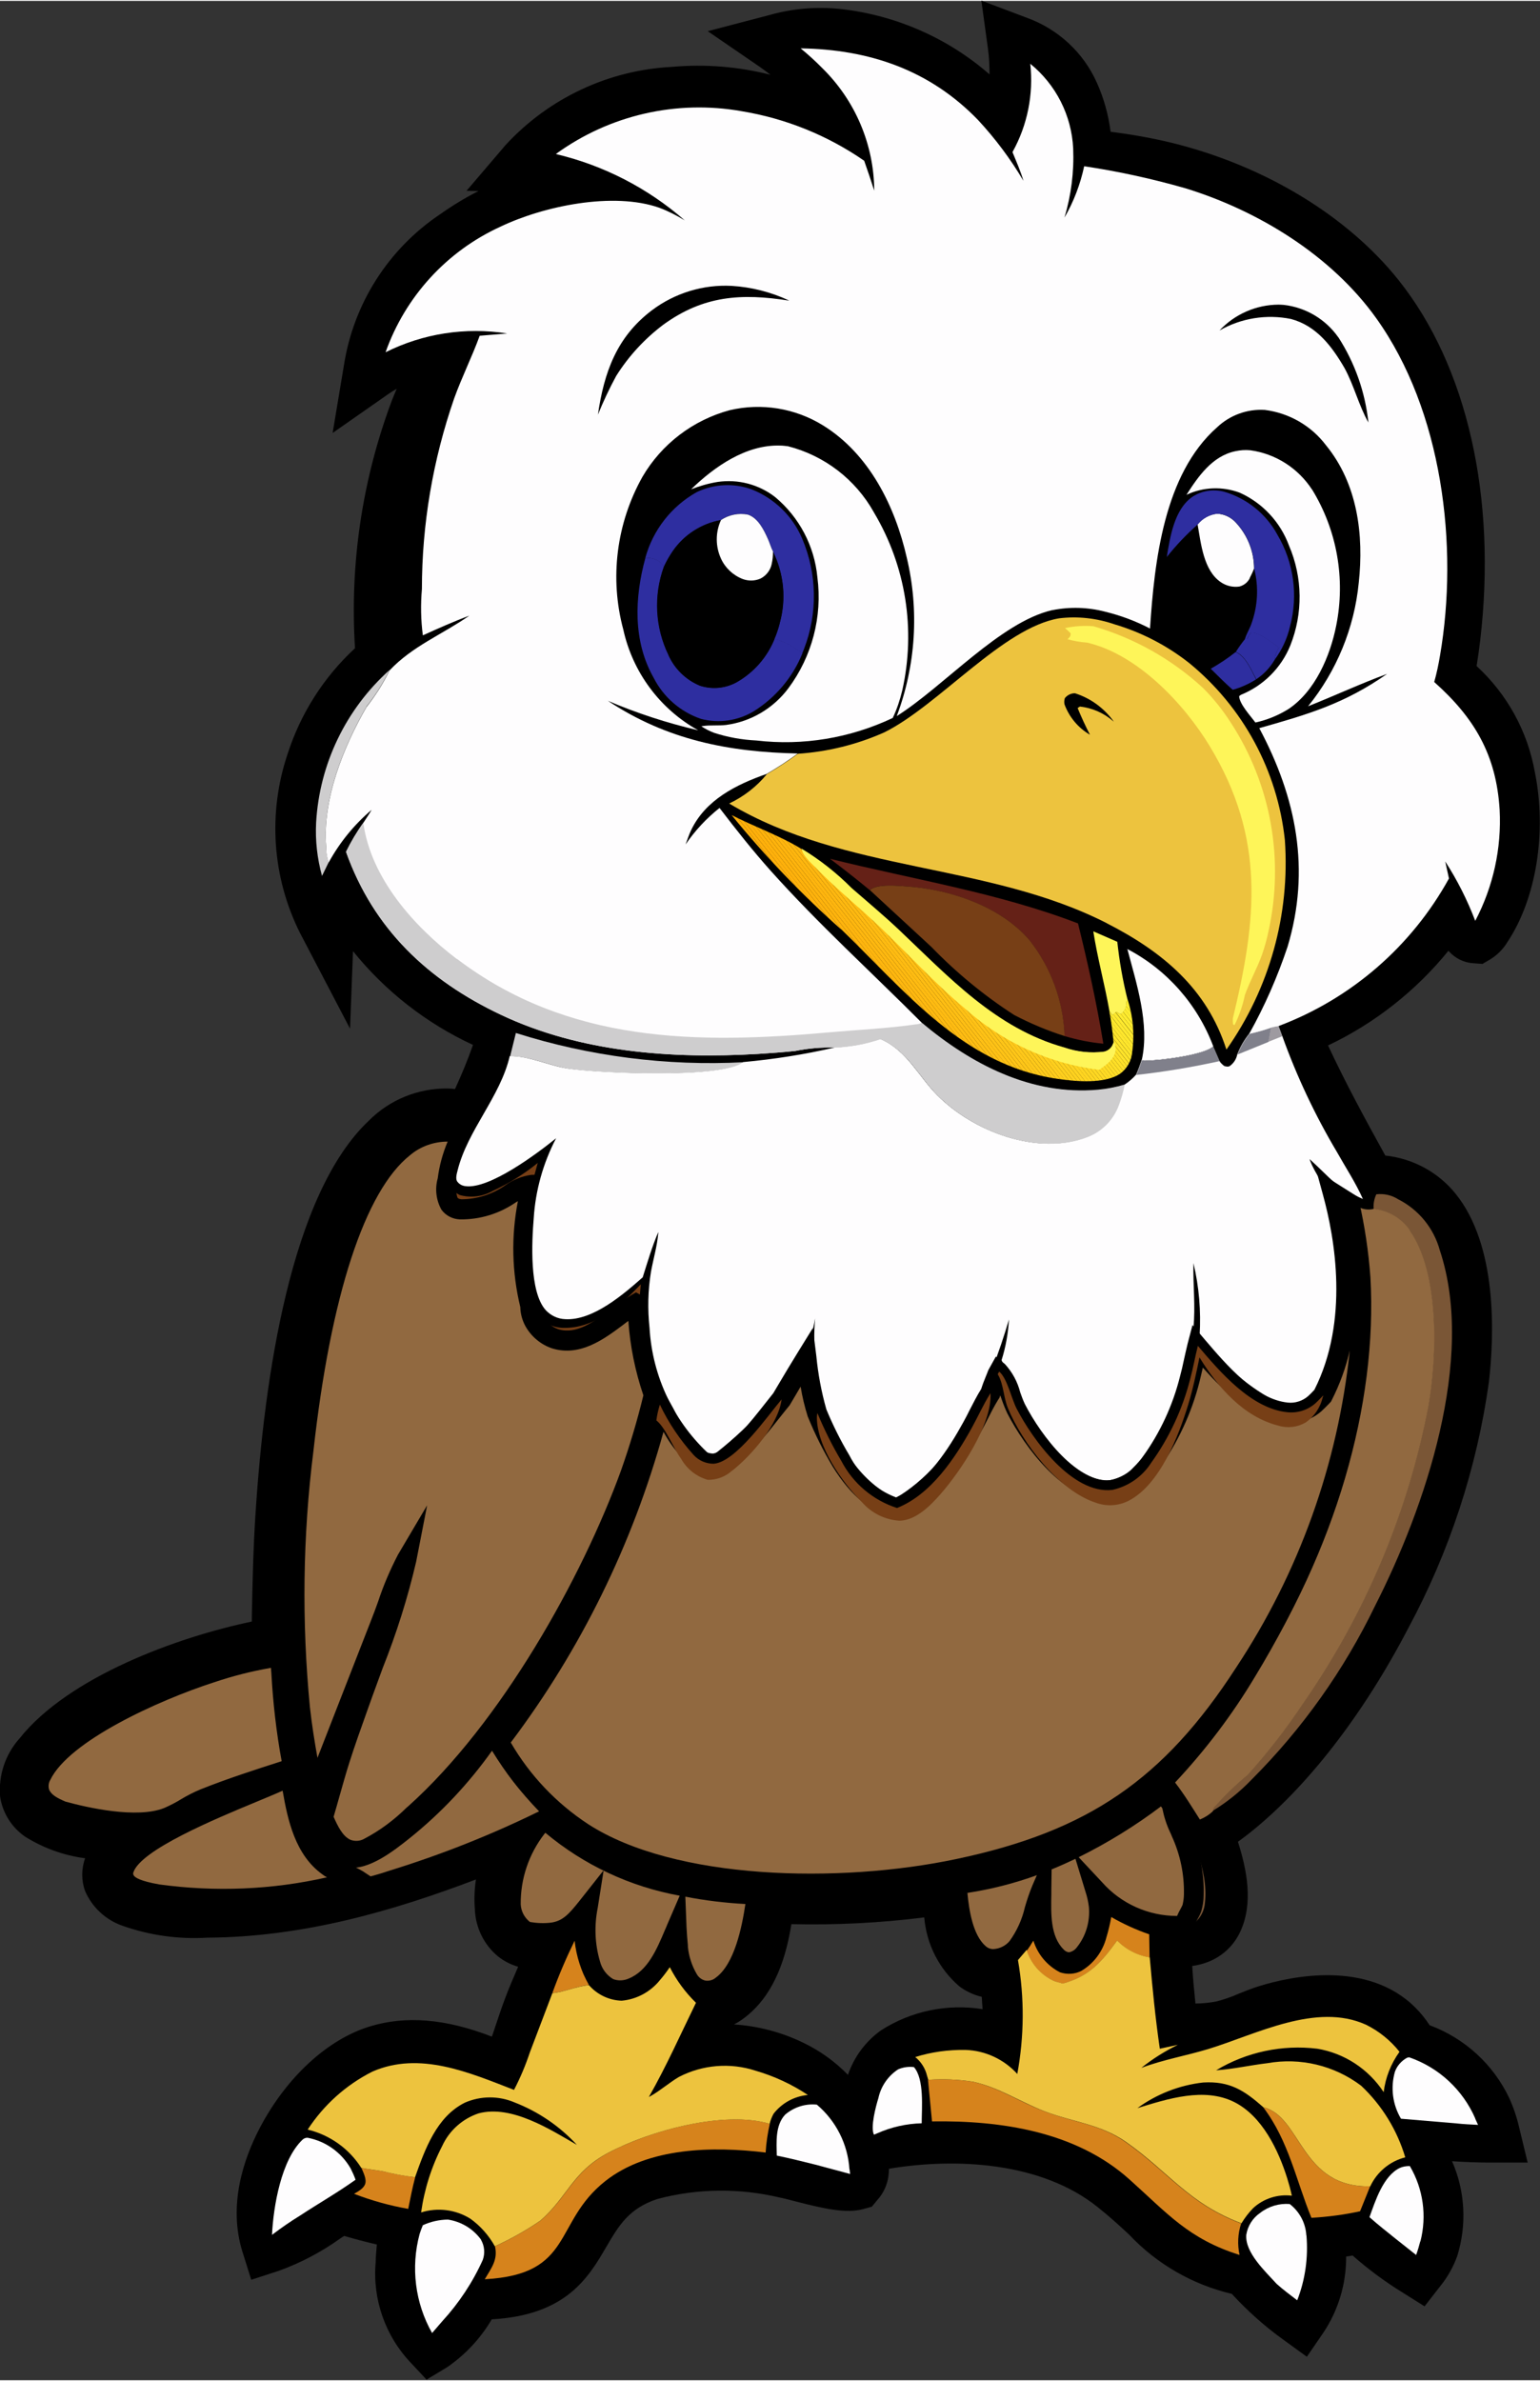 <?xml version="1.0" encoding="UTF-8"?>
<svg id="Layer_1" data-name="Layer 1" xmlns="http://www.w3.org/2000/svg" width="4.05cm" height="6.26cm" xmlns:xlink="http://www.w3.org/1999/xlink" viewBox="0 0 114.87 177.42">
  <rect x="0" y="0" width="114.87" height="177.42" fill="#333333" stroke="none"/>
  <defs>
    <style>
      .cls-1 {
        fill: #773f16;
      }

      .cls-2 {
        fill: #ffd823;
      }

      .cls-3 {
        fill: #ffd521;
      }

      .cls-4 {
        fill: #9e9aa0;
      }

      .cls-5 {
        fill: #ffc216;
      }

      .cls-6 {
        fill: #ffd320;
      }

      .cls-7 {
        fill: #ffc316;
      }

      .cls-8 {
        fill: #652117;
      }

      .cls-9 {
        fill: #ffd11f;
      }

      .cls-10 {
        fill: #ffc115;
      }

      .cls-11 {
        fill: #ffbd13;
      }

      .cls-12 {
        fill: #ffe82d;
      }

      .cls-13 {
        fill: #ffcf1d;
      }

      .cls-14 {
        fill: #ffe72c;
      }

      .cls-15 {
        fill: #d6831c;
      }

      .cls-16 {
        fill: #ffe32a;
      }

      .cls-17 {
        fill: #80808b;
      }

      .cls-18 {
        fill: none;
      }

      .cls-19 {
        fill: #ffb20c;
      }

      .cls-20 {
        fill: #ffdc25;
      }

      .cls-21 {
        fill: #ffc518;
      }

      .cls-22 {
        fill: #ffbe13;
      }

      .cls-23 {
        fill: #ffd01e;
      }

      .cls-24 {
        fill: #ffc417;
      }

      .cls-25 {
        fill: #ffaf0a;
      }

      .cls-26 {
        fill: #ffcd1d;
      }

      .cls-27 {
        fill: #ffc015;
      }

      .cls-28 {
        fill: #ffb30c;
      }

      .cls-29 {
        fill: #edc33e;
      }

      .cls-30 {
        fill: #ffca1b;
      }

      .cls-31 {
        fill: #ffb50e;
      }

      .cls-32 {
        fill: #ffd622;
      }

      .cls-33 {
        fill: #ffbf14;
      }

      .cls-34 {
        fill: #ffc81a;
      }

      .cls-35 {
        fill: #ffd924;
      }

      .cls-36 {
        fill: #7a5636;
      }

      .cls-37 {
        fill: #2e2ea0;
      }

      .cls-38 {
        fill: #fb1;
      }

      .cls-39 {
        fill: #ffe42a;
      }

      .cls-40 {
        fill: #ffeb2f;
      }

      .cls-41 {
        fill: #ffc618;
      }

      .cls-42 {
        fill: #ffe229;
      }

      .cls-43 {
        fill: #ffcc1c;
      }

      .cls-44 {
        fill: #ffe129;
      }

      .cls-45 {
        fill: #ffcb1b;
      }

      .cls-46 {
        fill: #ffb00b;
      }

      .cls-47 {
        fill: #ffec2f;
      }

      .cls-48 {
        fill: #ffd420;
      }

      .cls-49 {
        fill: #ffb60e;
      }

      .cls-50 {
        fill: #ffb10b;
      }

      .cls-51 {
        fill: #ffc719;
      }

      .cls-52 {
        fill: #ffdf27;
      }

      .cls-53 {
        fill: #ffb910;
      }

      .cls-54 {
        fill: #ffea2e;
      }

      .cls-55 {
        fill: #ffdb25;
      }

      .cls-56 {
        fill: #ffe52b;
      }

      .cls-57 {
        fill: #ffba11;
      }

      .cls-58 {
        fill: #ffd21f;
      }

      .cls-59 {
        fill: #916940;
      }

      .cls-60 {
        fill: #ffd722;
      }

      .cls-61 {
        fill: #ffb810;
      }

      .cls-62 {
        fill: #ffb70f;
      }

      .cls-63 {
        fill: #ffed30;
      }

      .cls-64 {
        fill: #fefdfe;
      }

      .cls-65 {
        fill: #ffda24;
      }

      .cls-66 {
        fill: #ffb40d;
      }

      .cls-67 {
        fill: #ffbc12;
      }

      .cls-68 {
        fill: #ffc91a;
      }

      .cls-69 {
        fill: #fef559;
      }

      .cls-70 {
        fill: #ffe92e;
      }

      .cls-71 {
        fill: #ffe62c;
      }

      .cls-72 {
        clip-path: url(#clippath);
      }

      .cls-73 {
        fill: #ffde27;
      }

      .cls-74 {
        fill: #cecdce;
      }

      .cls-75 {
        fill: #ffe028;
      }

      .cls-76 {
        fill: #ffdd26;
      }
    </style>
    <clipPath id="clippath">
      <path class="cls-18" d="M62.75,69.23c4.75,4.59,9.09,10.11,16.07,11.14,1.33.2,3.62.43,4.78-.41.49-.38.8-.95.85-1.57.18-1.32.07-2.66-.34-3.92l-.1.13v.14c0,.28-.12.54-.32.73-.03.02-.07.05-.1.07-.12-.03-.23-.09-.32-.17-.11.07-.21.16-.29.27l-.24-.34c.15.79.24,1.55.32,2.35-.03.09-.07.17-.11.26-.13.23-.35.39-.61.45-1,.13-2.02.02-2.98-.31-5.1-1.42-8.61-5.25-12.32-8.76-1.15-1.09-2.37-2.1-3.56-3.14-1.11-1.12-2.36-2.1-3.71-2.92-1.61-.99-3.51-1.65-5.2-2.52,2.49,3.06,5.22,5.91,8.17,8.53h0Z"/>
    </clipPath>
  </defs>
  <g id="Group_1840" data-name="Group 1840">
    <g id="Group_1835" data-name="Group 1835">
      <g id="Group_1834" data-name="Group 1834">
        <path id="Path_1339" data-name="Path 1339" d="M74.04,8.82c.41.52.79,1.06,1.15,1.61.72-2.31.94-4.76.64-7.16,1.82.63,3.29,1.99,4.06,3.75.63,1.48.96,3.07.99,4.68,2.03.19,4.04.52,6.02.98,5.95,1.46,11.91,4.67,15.76,9.5,5.49,6.88,6.63,16.78,5.63,25.27-.12,1.03-.29,2.06-.48,3.08,2.45,1.78,4.1,4.46,4.58,7.45.71,3.51.29,7.99-1.74,11.04-.14.25-.34.47-.58.63-.17,0-.34-.08-.43-.23-.6-.97-1.02-2.04-1.24-3.15-2.46,5.07-7.08,8.41-12.15,10.59,1.72,3.85,3.63,7.61,5.74,11.26,2,.2,3.59.55,4.91,2.18,2.48,3.07,2.47,8.66,2.04,12.46-1.23,10.81-8.5,25.44-17.1,32.24-.65.52-1.33,1-2.04,1.45.67,1.88,1.7,4.71.78,6.65-.27.58-.77,1.01-1.38,1.21-.81.19-1.66.2-2.48.03.03,2.4.23,4.79.57,7.17,1.32.07,2.64,0,3.94-.21,1.17-.26,2.24-.84,3.38-1.2,2.95-.91,7.09-1.29,9.47,1.09.44.44.81.96,1.1,1.51,2.4.7,4.39,2.38,5.48,4.64.25.56.44,1.14.58,1.74-2.11,0-4.19-.24-6.29-.31,1.24,2.63,2.79,5.72,1.74,8.69-.22.59-.53,1.15-.92,1.64-1.54-.94-2.97-2.05-4.25-3.33-1.08.34-2.21.5-3.34.45.41,2.23-.02,4.53-1.21,6.46-1.45-1.05-2.77-2.26-3.93-3.61-5.08-1.04-6.08-3.22-9.82-6.22-5.03-4.02-12.72-4.32-18.76-2.98.38-2.38.31-5.23,2.49-6.79,2.56-1.61,5.77-1.78,8.48-.43.11-1.98.01-3.96-.29-5.91-.79.2-1.62.05-2.29-.41-1.07-1.01-1.71-2.4-1.79-3.87-.08-.65-.11-1.3-.11-1.96-4.56.7-9.18.92-13.78.67-.22,2.45-.7,5.62-2.67,7.32-.51.43-1.1.75-1.73.94-.57,1.37-1.22,2.7-1.82,4.06,2.67-.81,5.55-.56,8.05.68,1.13.54,2.14,1.3,2.98,2.23.98,1.23,2.45,3.92,2.22,5.54-.04.26-.15.5-.34.69-1.11.3-4.01-.65-5.23-.89-3.25-.63-7.07-.88-10.24.18-6.69,2.24-3.52,8.97-12.85,8.89-.79,1.52-1.91,2.84-3.28,3.87-1.53-1.6-2.29-3.79-2.08-6,.03-1.02.21-2.03.25-3.05-1.68-.41-3.4-.78-5.05-1.33-1.62,1.17-3.37,2.15-5.22,2.91-.63-2.58-.23-5.3,1.13-7.58,1.42-2.72,3.92-5.62,6.95-6.55,3.22-.99,6.76.15,9.67,1.58.72-1.57,1.18-3.32,1.79-4.95.66-1.75,1.5-3.45,2.1-5.21-1.11.12-2.35.38-3.31-.38-.57-.51-.91-1.24-.92-2.01-.05-2.06.52-4.09,1.64-5.82-7.62,3.16-15.39,5.94-23.74,5.98-1.85.12-3.71-.13-5.47-.72-.69-.22-1.27-.71-1.62-1.35-.14-.44-.08-.92.16-1.31.62-.93,1.4-1.74,2.31-2.39-2.08.33-5.94-.11-7.72-1.37-.51-.35-.86-.89-.96-1.5-.04-1.01.32-1.99,1.01-2.74,3.48-4.38,12.31-7.42,17.74-8.26.08-3.19.11-6.38.31-9.57.47-7.54,2.09-22.64,7.79-28.01,1.14-1.16,2.69-1.82,4.32-1.82.63.02,1.26.13,1.86.32,1.12-2.21,2.03-4.53,2.73-6.91-5.24-2.09-9.94-5.77-12.22-11.03-.14-.33-.28-.67-.42-1-.57,1.22-.9,2.54-.97,3.89-1.8-3.64-2.07-7.85-.77-11.7.95-2.98,2.76-5.61,5.19-7.58-.56-6.33.31-12.71,2.55-18.66.69-1.75,1.58-3.41,2.44-5.08-2.09.26-4.11.96-5.91,2.06.61-4.03,2.89-7.61,6.28-9.86,3.77-2.78,8.47-4,13.12-3.4-2.4-1.32-5.07-2.06-7.81-2.14,2.68-3.14,6.9-4.75,10.95-5.07,5.12-.55,10.23,1.09,14.06,4.53-1.22-3.42-3.49-6.38-6.49-8.44,1.49-.43,3.05-.57,4.6-.4,4.49.46,8.62,2.63,11.55,6.07"/>
        <path id="Path_1340" data-name="Path 1340" d="M31.86,177.42l-1.18-1.26c-1.93-2.01-2.9-4.75-2.66-7.52.01-.46.05-.9.09-1.34-.81-.19-1.62-.4-2.44-.64l-.29.19c-1.41,1.01-2.95,1.82-4.58,2.41l-2.06.67-.65-2.07c-1.1-3.51.09-6.95,1.27-9.22,1.98-3.79,5.05-6.63,8.22-7.6,2.68-.82,5.67-.58,9.11.76.1-.28.19-.57.29-.86.22-.65.44-1.32.69-1.98.29-.78.62-1.54.94-2.28l.04-.09c-.55-.16-1.06-.42-1.51-.78-1.05-.87-1.67-2.15-1.72-3.51-.06-.74-.03-1.49.08-2.22-6.05,2.3-12.81,4.3-20.04,4.34-2.14.13-4.28-.17-6.3-.88-1.26-.43-2.28-1.37-2.81-2.59-.29-.79-.29-1.66,0-2.45-1.59-.21-3.12-.76-4.49-1.62-.99-.69-1.66-1.75-1.85-2.95-.14-1.6.38-3.18,1.45-4.37,3.64-4.58,11.75-7.55,17.32-8.71,0-.23.01-.47.01-.7.05-2.36.1-4.79.26-7.21.66-10.41,2.66-23.97,8.46-29.44,1.55-1.56,3.66-2.42,5.86-2.4.19,0,.38.02.57.04.49-1.07.95-2.17,1.34-3.29-3.48-1.61-6.54-4-8.95-6.99l-.22,5.78-3.74-7.15c-2.07-4.14-2.4-8.94-.92-13.33.97-3.02,2.7-5.74,5.03-7.89-.4-6.29.54-12.6,2.76-18.5.11-.28.23-.56.35-.84-.21.11-.41.24-.6.37l-4.18,2.92.84-5.03c.71-4.59,3.3-8.67,7.15-11.26.92-.65,1.88-1.24,2.89-1.75l-.89-.02,2.92-3.42c3.22-3.49,7.67-5.58,12.41-5.82,2.46-.22,4.94-.02,7.34.59-.26-.2-.53-.4-.8-.59l-3.88-2.66,4.55-1.19c1.75-.5,3.58-.66,5.39-.46,4.1.46,7.97,2.16,11.08,4.87,0-.65-.03-1.29-.12-1.93l-.49-3.57,3.37,1.27c2.34.84,4.24,2.59,5.25,4.86.52,1.16.86,2.39,1.02,3.65,1.53.19,3.05.46,4.55.82,6.92,1.7,13.09,5.43,16.93,10.24,5.12,6.42,7.34,16.21,6.09,26.86-.07.61-.16,1.24-.27,1.92,2.28,2.09,3.81,4.88,4.35,7.93.9,4.46.1,9.42-2.05,12.65-.32.53-.76.97-1.28,1.29l-.58.34-.67-.05c-.73-.04-1.4-.38-1.87-.93-2.43,2.99-5.5,5.41-8.98,7.06,1.29,2.77,2.74,5.44,4.27,8.21,2.05.22,3.93,1.23,5.23,2.83,3.13,3.86,2.91,10.46,2.5,14.05-.9,6.43-2.94,12.65-6.02,18.37-3.37,6.47-7.59,11.91-11.89,15.31-.27.21-.54.41-.81.61.65,2.05,1.18,4.57.16,6.73-.52,1.11-1.48,1.95-2.65,2.32-.3.1-.61.17-.92.21.05.89.14,1.82.24,2.8.54,0,1.07-.06,1.59-.16.56-.15,1.1-.33,1.63-.57.5-.2,1.01-.41,1.58-.58,2.3-.71,8.03-1.96,11.61,1.62.4.4.75.84,1.06,1.31,2.62.97,4.76,2.93,5.95,5.46.31.69.55,1.4.72,2.14l.64,2.64h-2.72c-.99,0-1.97-.04-2.92-.1.98,2.23,1.11,4.74.39,7.06-.29.81-.71,1.56-1.25,2.23l-1.19,1.53-1.64-1.03c-1.32-.81-2.57-1.74-3.73-2.76-.16.03-.32.06-.48.08.01,2.01-.57,3.98-1.69,5.66l-1.24,1.81-1.78-1.29c-1.39-1-2.66-2.14-3.82-3.4-2.93-.69-5.6-2.23-7.66-4.42-.71-.66-1.45-1.34-2.37-2.07-4.17-3.33-10.51-3.68-15.54-2.84,0,.19-.02.37-.04.55-.09.65-.37,1.27-.81,1.76l-.43.52-.65.18c-1.26.34-2.89-.02-5.06-.58-.45-.12-.88-.23-1.15-.28-3.01-.72-6.16-.69-9.15.11-2.12.71-2.85,1.96-3.78,3.54-1.34,2.3-2.99,5.12-8.56,5.43-.84,1.43-1.99,2.66-3.36,3.59l-1.48.89ZM25.09,161.96l.95.32c1.23.41,2.51.72,3.86,1.04.33.08.67.16,1,.24l1.71.42-.08,1.76c-.02.55-.08,1.07-.13,1.57s-.1.99-.12,1.45c-.05.87.05,1.74.31,2.58.31-.43.6-.89.88-1.32l.86-1.34h1.18c4.07.04,4.81-1.22,6.03-3.32,1.1-1.88,2.47-4.22,6.12-5.45,3.06-1.03,6.88-1.11,11.33-.25.39.07.86.2,1.4.33.33.09.82.21,1.31.32-.36-.89-.83-1.74-1.41-2.51-.64-.7-1.42-1.27-2.27-1.68-1.99-.99-4.27-1.2-6.41-.59l-4.67,1.64,2-4.53c.24-.54.49-1.08.72-1.6.38-.83.74-1.62,1.08-2.42l.37-.88.9-.31c.38-.11.73-.29,1.03-.54,1.53-1.32,1.82-4.64,1.93-5.89l.19-2.1,2.1.15c4.46.25,8.93.03,13.34-.65l2.41-.33.03,2.43c0,.57.03,1.14.1,1.71.03.89.36,1.74.93,2.41.07.05.15.11.69.02l2.11-.34.34,2.11c.33,2.1.44,4.24.32,6.36l-.16,3.17-2.88-1.33c-.53-.26-1.09-.46-1.67-.58-1.6-.31-3.26-.02-4.67.81-.71.62-1.14,1.49-1.2,2.43,2.49-.32,5-.33,7.49-.04,3.66.35,7.15,1.72,10.08,3.96,1.03.82,1.86,1.58,2.59,2.26,1.96,1.8,3.14,2.89,6.32,3.54l.71.15.48.55c.46.53.93,1.02,1.41,1.48.11-.88.11-1.78-.01-2.66l-.29-2.41h2.42c.89.04,1.78-.07,2.64-.33l1.28-.45.95.96c.57.58,1.18,1.11,1.83,1.61.21-1.83-.77-3.9-1.72-5.91l-1.62-3.44,3.5.11c.92.03,1.84.09,2.72.15h.04c-.92-.96-2.08-1.67-3.35-2.07l-.78-.29-.38-.74c-.18-.36-.42-.69-.71-.98-1.59-1.59-4.82-1.33-7.32-.56-.39.12-.8.29-1.23.46-.75.32-1.52.59-2.32.78-1.22.23-2.46.32-3.69.26h-2.57s-.26-1.85-.26-1.85c-.36-2.47-.56-4.96-.59-7.45v-2.44s2.59.32,2.59.32c.45.09.91.11,1.36.04.05-.01.09-.04.11-.09.53-1.11-.36-3.6-.84-4.94l-.6-1.69,1.44-.92c.64-.41,1.26-.85,1.86-1.32,7.75-6.13,15.07-19.95,16.3-30.81.56-4.9-.03-8.96-1.57-10.86-.72-.89-1.5-1.21-3.46-1.4l-1.12-.11-.64-1.16c-2.1-3.66-4.02-7.42-5.74-11.28l-.84-1.96,1.96-.84c5.39-2.32,9.12-5.53,11.07-9.56l2.43-5,1.28,4.38c.48-2.07.52-4.22.11-6.31-.32-1.58-1.22-4.47-3.67-6.08l-1.19-.78.26-1.4c.21-1.12.36-2.06.46-2.94,1.12-9.52-.77-18.16-5.18-23.69-3.26-4.09-8.58-7.28-14.6-8.75-1.89-.43-3.81-.75-5.75-.93l-1.81-.2-.09-1.82c0-1.34-.28-2.66-.8-3.89v-.03c-.17,1.05-.39,2.09-.67,3.11l-1.24,4.51-2.6-3.89c-.33-.49-.68-1-1.05-1.47-2.38-2.79-5.68-4.62-9.31-5.15,1.41,1.75,2.54,3.72,3.33,5.83l3.07,7.92-6.46-5.52c-3.41-3.05-7.95-4.52-12.5-4.03-2.09.15-4.12.7-5.99,1.63,1.28.4,2.51.92,3.69,1.55l10.87,5.76-12.18-1.75c-4.1-.52-8.25.57-11.57,3.03-1.66,1.13-3.03,2.63-4.02,4.37.7-.17,1.39-.3,2.05-.42l4.26-.75-2.26,4.38c-.76,1.41-1.45,2.86-2.07,4.34-2.11,5.65-2.93,11.7-2.4,17.71l.09,1.18-.95.71c-2.07,1.69-3.61,3.95-4.43,6.5-.23.73-.41,1.48-.53,2.24l.28-.66,1.93,4.78c.12.29.25.62.4.96,1.85,4.28,5.78,7.8,11.05,9.9l1.77.7-.49,1.84c-.72,2.51-1.68,4.95-2.87,7.29l-.79,1.65-1.76-.53c-.42-.13-.86-.21-1.3-.23-1.06.02-2.07.46-2.8,1.24-3.68,3.47-6.28,13.16-7.12,26.58-.15,2.33-.2,4.72-.25,7.03-.02.82-.04,1.64-.06,2.46l-.05,1.79-1.77.27c-4.95.76-13.3,3.59-16.39,7.47-.28.3-.48.67-.56,1.08.02.03.05.05.08.07,1.21.86,4.45,1.28,6.15,1.01l7.48-1.18-5.75,4.93c-.13.11-.26.22-.39.33-.41.32-.79.68-1.15,1.06l.11.05c1.5.47,3.08.66,4.65.56,8.3-.04,16.19-3.02,22.93-5.81l5.69-2.36-3,5.38c-.91,1.36-1.39,2.96-1.37,4.59,0,.18.04.36.12.53.45.07.9.05,1.34-.04l.39-.05,3.34-.37-1.07,3.19c-.37,1.1-.82,2.15-1.25,3.17-.31.73-.61,1.42-.87,2.12-.22.58-.42,1.18-.63,1.81-.35,1.11-.75,2.2-1.22,3.27l-.92,2-1.98-.97c-3.28-1.61-6-2.1-8.09-1.45-2.47.76-4.55,3.34-5.68,5.49-.55,1.02-.94,2.13-1.14,3.27.33-.21.67-.43,1.01-.65.39-.25.78-.51,1.19-.76l.86-.53ZM54.77,150.89c1.79.12,3.53.58,5.14,1.36,1.25.6,2.38,1.41,3.34,2.4.45-1.33,1.31-2.49,2.45-3.31,2.25-1.45,4.95-2.01,7.59-1.59-.02-.31-.04-.62-.06-.92-.6-.14-1.16-.4-1.66-.77-1.52-1.3-2.46-3.15-2.63-5.15-3.29.41-6.6.58-9.91.5-.39,2.44-1.2,5.01-3.15,6.7-.34.3-.71.56-1.11.77M10.27,139.28h0"/>
        <path id="Path_1341" data-name="Path 1341" class="cls-15" d="M41.2,148.55c.48-1.33,1.04-2.63,1.66-3.9.13,1.16.49,2.28,1.07,3.3-.93.1-1.81.51-2.73.6"/>
        <path id="Path_1342" data-name="Path 1342" class="cls-36" d="M88.42,143.31c.14-.38.3-.75.49-1.11.09-.32.13-.65.13-.99.04-1.6-.29-3.18-.95-4.63-.33-.66-.56-1.36-.68-2.08,1.42,1.87,2.74,4.9,2.47,7.3-.04.59-.32,1.14-.78,1.51-.19.12-.41.2-.63.25-.03-.08-.05-.16-.05-.24"/>
        <path id="Path_1343" data-name="Path 1343" class="cls-1" d="M39.64,88.29c-1.09.03-2.86,2-5.26,1.82-.33,0-.65-.16-.85-.42-.27-.55-.32-1.19-.15-1.78.12.49.45.9.9,1.13.84.24,1.74.12,2.49-.31,1.19-.55,2.32-1.25,3.34-2.08-.15.55-.29,1.11-.48,1.65"/>
        <path id="Path_1344" data-name="Path 1344" class="cls-1" d="M47.62,97.26l-.18-.1c-1.77,1.02-3.68,3.29-6.01,2.61-.68-.23-1.25-.7-1.59-1.33-.19-.35-.29-.75-.29-1.16.18.32.39.61.63.88.53.53,1.25.82,2,.79,2.27-.02,4.14-1.71,5.62-3.25-.05.52-.08,1.04-.18,1.56"/>
        <path id="Path_1345" data-name="Path 1345" class="cls-15" d="M30.44,164.64c-1.38-.24-2.73-.62-4.03-1.12.29-.17.69-.38.82-.71.14-.38-.13-.87-.27-1.22.54.12,1.07.15,1.61.25.79.2,1.59.34,2.4.44-.21.78-.36,1.57-.52,2.36"/>
        <path id="Path_1346" data-name="Path 1346" class="cls-15" d="M85.76,145.9c-.92-.14-1.78-.58-2.43-1.26-1.17,1.61-2.06,2.66-4.05,3.21-.23-.06-.46-.12-.68-.2-.97-.44-1.71-1.28-2.03-2.31l.51-.7c.32,1.02,1.03,1.87,1.98,2.36.52.18,1.1.15,1.59-.1.94-.55,1.61-1.46,1.88-2.51.15-.5.27-1,.36-1.51.9.52,1.85.95,2.83,1.29l.03,1.73Z"/>
        <path id="Path_1347" data-name="Path 1347" class="cls-74" d="M27.34,52.63c-1.73,3.01-3.3,6.9-3.01,10.41,0,.37.05.74.15,1.1.01.03.03.05.04.08l-.5,1.03c-.36-1.3-.51-2.64-.44-3.99.25-4.36,2.22-8.45,5.48-11.37-.47.97-1.05,1.89-1.73,2.74"/>
        <path id="Path_1348" data-name="Path 1348" class="cls-64" d="M68.75,158.26c-1.14.03-2.27.28-3.32.75l-.24.1c-.28-.54.14-2.12.33-2.73.19-.88.72-1.65,1.47-2.14.37-.16.78-.22,1.18-.17.79.9.58,3.08.58,4.2"/>
        <path id="Path_1349" data-name="Path 1349" class="cls-64" d="M105.94,167.06c-.09.35-.19.69-.31,1.02l-1.49-1.18c-.67-.54-1.35-1.07-1.99-1.64.44-1.21,1.02-3.08,2.28-3.68.22-.09.46-.13.69-.13h.04c1,1.69,1.28,3.71.79,5.62"/>
        <path id="Path_1350" data-name="Path 1350" class="cls-15" d="M101.45,164.82c-1.19.26-2.41.42-3.63.49-1.16-2.84-1.69-5.72-3.59-8.24,2.83.65,2.76,6.01,7.97,5.89l-.75,1.86Z"/>
        <path id="Path_1351" data-name="Path 1351" class="cls-74" d="M42.43,79.63c-1.42-.22-2.95-.96-4.38-.93l.43-1.74c5.49,1.74,11.24,2.48,16.99,2.18-1.6,1.26-10.85.83-13.04.49"/>
        <path id="Path_1352" data-name="Path 1352" class="cls-64" d="M63.37,161.69c.01.12.03.23.04.35l-2.57-.69c-.96-.24-1.92-.48-2.9-.68-.02-1.01-.12-2.25.62-3.05.65-.56,1.51-.84,2.37-.75,1.43,1.21,2.31,2.95,2.43,4.82"/>
        <path id="Path_1353" data-name="Path 1353" class="cls-64" d="M110.03,157.9l.22.48c-.53-.03-1.07-.05-1.6-.11l-4.15-.35c-.63-1.06-.79-2.33-.45-3.51.16-.44.48-.8.89-1.03.06-.02.11-.03.17-.04,2.21.76,4,2.42,4.93,4.56"/>
        <path id="Path_1354" data-name="Path 1354" class="cls-64" d="M97.45,166.62c.14,1.65-.09,3.3-.69,4.84-.52-.4-1.05-.79-1.54-1.23-.83-.92-2.36-2.32-2.26-3.65.11-.67.48-1.26,1.04-1.64.63-.49,1.41-.72,2.2-.66.73.56,1.19,1.42,1.24,2.34"/>
        <path id="Path_1355" data-name="Path 1355" class="cls-64" d="M26.15,161.62c.14.28.27.56.37.85-1.34.96-2.77,1.77-4.15,2.68-.72.44-1.41.92-2.08,1.43.1-2.1.68-5.61,2.3-7.12.1-.08.23-.13.36-.12,1.35.26,2.51,1.09,3.2,2.28"/>
        <path id="Path_1356" data-name="Path 1356" class="cls-64" d="M35.88,166.95c.26.46.31,1,.13,1.5-.76,1.68-1.78,3.22-3.02,4.57l-.76.88c-1.27-2.24-1.6-4.9-.93-7.39.07-.22.15-.43.24-.65.59-.27,1.22-.41,1.87-.42.99.15,1.89.69,2.48,1.51"/>
        <path id="Path_1357" data-name="Path 1357" class="cls-59" d="M29.06,139.42c-.8.27-1.61.5-2.43.67-.65-.43-1.48-.51-2.14-.98-2.08-1.49-2.44-4.43-2.85-6.74.14,0,.19-.03.29.08.27.51.45,1.06.53,1.63.46,1.72,1.38,4.81,3.47,5.11,1.59.23,3.47-1.27,4.63-2.19,2.34-1.88,4.4-4.07,6.14-6.52,1,1.63,2.18,3.14,3.51,4.52-3.59,1.76-7.32,3.24-11.15,4.42"/>
        <path id="Path_1358" data-name="Path 1358" class="cls-15" d="M57.1,160.44c-3.88-.47-8.73-.41-11.95,2.13-3.91,3.09-2.31,6.96-8.99,7.32.5-.85.99-1.45.76-2.46,1.19-.54,2.33-1.18,3.41-1.92,2.03-1.78,2.37-3.61,5.03-5.04,3.08-1.65,8.68-3.2,12.06-2.17-.16.71-.27,1.42-.31,2.15"/>
        <path id="Path_1359" data-name="Path 1359" class="cls-36" d="M90.48,134.79c.79-.9,1.65-1.74,2.57-2.5,1.49-1.66,2.86-3.43,4.1-5.28,4.65-6.65,7.84-14.2,9.37-22.17.66-3.69.86-9.98-1.38-13.15-.62-.89-1.6-1.48-2.68-1.61-.03-.37.04-.75.2-1.09.57-.07,1.15.06,1.63.37,1.53.77,2.66,2.16,3.11,3.81,2.69,8.1-1.12,19.21-4.83,26.5-2.32,4.8-5.43,9.18-9.2,12.95-.87.91-1.86,1.71-2.94,2.36,0-.06,0-.13.02-.19"/>
        <path id="Path_1360" data-name="Path 1360" class="cls-15" d="M92.47,168.08c-3.81-1.19-5.39-3.1-8.23-5.64-3.97-3.56-9.56-4.4-14.72-4.32l-.3-3.1c1.11-.08,2.23-.03,3.33.14,1.89.41,3.49,1.49,5.27,2.18,2.1.82,4.23.97,6.13,2.31,3.21,2.25,4.71,4.61,8.63,6.08-.25.76-.29,1.57-.12,2.35"/>
        <path id="Path_1361" data-name="Path 1361" class="cls-59" d="M24.49,139.11c.66.47,1.49.56,2.14.98-4.83,1.39-9.9,1.76-14.88,1.08-.71-.13-2.05-.37-2.43-1.05-.14-.24-.17-.53-.08-.8.85-2.64,9.82-5.63,12.32-6.91l.08-.04c.41,2.31.77,5.25,2.85,6.74"/>
        <path id="Path_1362" data-name="Path 1362" d="M16.27,142.26c-1.56.01-3.11-.11-4.65-.36-1.16-.21-2.44-.51-2.94-1.42-.24-.42-.29-.93-.13-1.39.69-2.14,4.91-4.05,9.94-6.14,1.16-.48,2.16-.9,2.75-1.2l.97-.51.18,1c.03.17.06.34.09.51.37,2.13.78,4.55,2.47,5.76.29.19.61.33.95.43.41.13.8.31,1.17.53l1.3.86-1.48.46c-3.44.98-7.01,1.48-10.59,1.46M21.08,133.46c-.57.26-1.27.54-2.03.86-2.99,1.24-8.56,3.56-9.1,5.23-.03.07-.02.15.02.22.1.17.5.43,1.91.68,4.17.57,8.41.4,12.51-.53-.12-.06-.23-.13-.33-.21-2.04-1.46-2.6-4.05-2.98-6.26"/>
        <path id="Path_1363" data-name="Path 1363" class="cls-59" d="M87.41,134.49c.13.72.36,1.43.68,2.08.66,1.45.99,3.04.95,4.63,0,.33-.05.66-.13.99-.19.36-.36.73-.49,1.11,0,.08.02.16.05.24-.13,0-.26,0-.39,0-2.44.06-4.79-.95-6.42-2.77.13.41.23.82.28,1.25.13,1.29-.26,2.57-1.07,3.58-.28.37-.7.6-1.16.64-.35-.02-.67-.18-.91-.43-1.3-1.29-1.15-3.34-1.12-5.01-.63,1.46-.76,3.07-1.82,4.34-.43.5-1.04.81-1.7.85-.42.02-.83-.12-1.14-.41-1.29-1.14-1.53-3.56-1.65-5.15,5.75-.71,10.87-3.37,15.4-6.86l.65.92Z"/>
        <path id="Path_1364" data-name="Path 1364" d="M79.72,146.98h-.02c-.54-.02-1.05-.25-1.42-.65-.53-.53-.91-1.19-1.1-1.92-.2.43-.46.83-.76,1.2-.56.66-1.36,1.06-2.22,1.12-.62.04-1.23-.17-1.68-.59-1.57-1.38-1.79-4.16-1.9-5.65l-.05-.7.7-.09c2.37-.3,4.68-.92,6.87-1.85l.34-.79v.65c2.79-1.24,5.42-2.83,7.83-4.72l.61-.47,1.2,1.71.02.19c.09.54.26,1.07.5,1.56.05.11.09.21.13.32.71,1.55,1.06,3.25,1.01,4.95,0,.4-.06.79-.17,1.18-.07.2-.16.4-.27.58-.05.09-.12.23-.17.32,0,.02.01.04.02.06l.18.81-.82.09c-.14.01-.29.02-.43,0h-.06c-1.91.02-3.77-.55-5.36-1.61-.03,1.25-.48,2.45-1.27,3.42-.41.53-1.04.86-1.71.89M78.44,139.33l-.02,1.49c0,.12,0,.24,0,.36-.03,1.47-.07,3.14.91,4.11.1.12.24.2.4.22h0c.24-.04.46-.18.6-.38.68-.85.99-1.94.89-3.02-.05-.38-.13-.75-.25-1.11l-.75-2.46c-.59.28-1.17.54-1.76.78M72.16,141.08c.12,1.29.41,3.14,1.35,3.96.16.15.38.24.6.23.46-.03.89-.24,1.19-.59.55-.76.94-1.62,1.15-2.54.16-.55.34-1.09.56-1.62l.33-.76c-1.68.61-3.41,1.05-5.17,1.32M80.46,138.42l1.74,1.86c1.42,1.61,3.46,2.52,5.6,2.52.07-.17.15-.33.24-.49.06-.11.12-.22.17-.34.06-.26.1-.53.1-.8.03-1.49-.28-2.96-.9-4.31-.04-.1-.08-.2-.13-.3-.27-.57-.46-1.17-.58-1.78l-.1-.15c-1.92,1.45-3.98,2.72-6.14,3.79"/>
        <path id="Path_1365" data-name="Path 1365" class="cls-59" d="M56.45,141.21c-.28,2.06-.82,5.49-2.63,6.8-.71.57-1.74.46-2.31-.25-.05-.06-.1-.13-.14-.21-.45-.73-.72-1.56-.78-2.42-.05-.48-.1-.95-.11-1.43-.73,1.67-1.46,3.7-3.3,4.44-.55.25-1.17.26-1.73.03-.68-.37-1.18-1.01-1.39-1.75-.42-1.4-.49-2.89-.21-4.32-.57.98-1.52,1.68-2.63,1.93-.66.08-1.34.05-1.99-.09-.63-.44-1.04-1.14-1.1-1.91-.05-2.11.63-4.16,1.93-5.82.18-.24.4-.45.66-.6,3.99,3.92,10.27,5.44,15.73,5.61"/>
        <path id="Path_1366" data-name="Path 1366" d="M52.78,149.11c-.15,0-.29-.01-.43-.04-.66-.13-1.24-.53-1.6-1.11-.31-.5-.55-1.04-.7-1.62-.56,1.1-1.47,1.98-2.6,2.48-.73.32-1.56.33-2.3.02-.87-.45-1.52-1.24-1.79-2.18-.28-.82-.42-1.69-.41-2.56-.48.35-1.04.57-1.63.65-.75.09-1.51.06-2.24-.1l-.17-.04-.14-.11c-.78-.56-1.28-1.44-1.37-2.4-.08-2.31.66-4.57,2.09-6.38.24-.32.54-.58.88-.78l.48-.27.39.39c3.29,3.24,8.84,5.2,15.24,5.4l.82.03-.11.81c-.38,2.84-1.03,5.93-2.93,7.3-.43.32-.94.49-1.48.5M51.12,141.36l.09,2.31c.02.43.06.86.1,1.32v.1c.07.73.3,1.43.67,2.06.14.24.37.41.63.47.28.04.56-.03.77-.21,1.4-1.01,1.96-3.76,2.22-5.5-1.51-.08-3.01-.26-4.49-.55M45.02,139.44l-.44,2.78c-.26,1.31-.21,2.67.17,3.96.14.56.5,1.04.99,1.33.37.14.79.12,1.15-.04,1.41-.57,2.08-2.13,2.72-3.65.06-.13.12-.27.17-.4l.92-2.13c-3.69-.67-7.14-2.28-10.02-4.69l-.07.08c-1.17,1.51-1.79,3.36-1.77,5.26.03.52.28.99.69,1.31.52.09,1.04.11,1.56.05.9-.12,1.37-.67,2.13-1.62l1.77-2.24Z"/>
        <path id="Path_1367" data-name="Path 1367" class="cls-59" d="M21.87,131.74c-2.22.72-4.47,1.42-6.64,2.29-.94.38-1.77,1.02-2.7,1.39-2.13.86-5.73.14-7.86-.45-.71-.2-1.32-.67-1.69-1.31-.16-.44-.13-.93.1-1.34,1.64-3.41,9.19-6.54,12.65-7.66,1.67-.58,3.4-.98,5.15-1.21.12,2.79.44,5.56.98,8.29"/>
        <path id="Path_1368" data-name="Path 1368" d="M10.03,136.56c-1.88-.05-3.75-.35-5.56-.87l-.1-.03c-.89-.27-1.64-.88-2.08-1.71-.25-.63-.21-1.34.11-1.94,2.15-4.47,12.65-7.9,13.09-8.04,1.72-.59,3.5-1.01,5.3-1.24l.76-.09.06.77c.03.39.06.78.09,1.17.11,2.36.4,4.7.88,7.01l.16.66-1.17.38c-2.01.65-4.09,1.32-6.06,2.11-.44.19-.86.41-1.27.65-.46.28-.94.53-1.44.74-.89.32-1.83.47-2.77.45M4.91,134.28c1.56.43,5.29,1.29,7.34.47.43-.19.85-.4,1.25-.65.47-.28.95-.53,1.46-.74,1.98-.79,4.05-1.46,6.05-2.1-.4-2.17-.65-4.37-.77-6.58l-.03-.38c-1.44.25-2.86.61-4.25,1.08-4.15,1.34-10.82,4.38-12.21,7.28-.13.22-.16.49-.08.73.17.4.64.64,1.25.9"/>
        <path id="Path_1369" data-name="Path 1369" class="cls-59" d="M105.16,91.69c2.24,3.17,2.04,9.46,1.38,13.15-1.53,7.97-4.73,15.52-9.37,22.17-1.24,1.86-2.61,3.62-4.1,5.28-.92.76-1.78,1.6-2.57,2.5-.02.06-.02.12-.02.19-.28.27-.61.48-.98.63-.59-.93-1.17-1.88-1.85-2.76,2.27-2.42,4.28-5.07,5.98-7.92,6.33-10.43,10.48-22.92,7.52-35.1.39.27.88.36,1.34.24,1.08.13,2.06.71,2.68,1.61"/>
        <path id="Path_1370" data-name="Path 1370" class="cls-29" d="M51.92,149.26c-1.15,2.35-2.22,4.76-3.52,7.04l.11-.06c.75-.42,1.38-.99,2.12-1.43,1.77-.92,3.84-1.09,5.73-.47,1.38.4,2.7,1.01,3.9,1.81-1.01.09-1.94.6-2.56,1.4-.13.24-.23.49-.29.75-3.38-1.02-8.97.52-12.06,2.17-2.67,1.43-3,3.26-5.03,5.04-1.08.74-2.22,1.38-3.41,1.92-.45-.81-1.07-1.51-1.82-2.05-1.1-.69-2.45-.86-3.68-.47.24-1.72.77-3.4,1.57-4.95.53-1.16,1.52-2.04,2.72-2.44,2.46-.65,5.32,1.19,7.33,2.35-1.29-1.4-2.88-2.48-4.66-3.17-1.18-.5-2.52-.49-3.69.02-2.12,1.05-2.98,3.48-3.72,5.56-.81-.09-1.61-.24-2.4-.44-.54-.1-1.07-.14-1.61-.25-.91-1.44-2.35-2.46-4-2.86,1.2-1.84,2.86-3.33,4.82-4.32,3.53-1.55,7.24.07,10.57,1.36.47-.9.86-1.83,1.18-2.79l1.68-4.42c.92-.1,1.8-.51,2.73-.6.62.71,1.5,1.13,2.44,1.16,1.12-.1,2.15-.66,2.85-1.53.27-.31.51-.63.74-.97.5.98,1.16,1.88,1.95,2.65"/>
        <path id="Path_1371" data-name="Path 1371" class="cls-29" d="M86.51,152.7l1.35-.29c-.97.47-1.89,1.05-2.73,1.72,1.64-.62,3.37-.91,5.04-1.42,3.54-1.09,8.02-3.48,11.72-1.8.97.48,1.83,1.17,2.5,2.02-.64.89-1.05,1.92-1.18,3.01-1.13-1.72-2.92-2.9-4.95-3.24-2.63-.32-5.29.25-7.55,1.61,1.29-.09,2.54-.38,3.82-.53,2.47-.44,5,.17,7,1.68,1.55,1.46,2.68,3.3,3.29,5.34-1.15.29-2.11,1.09-2.61,2.16-5.21.12-5.14-5.23-7.97-5.89-1.43-1.26-2.51-1.97-4.5-1.85-1.77.2-3.46.86-4.9,1.91,2.25-.69,4.98-1.58,7.23-.45,2.08,1.05,3.29,3.58,3.95,5.7.13.42.25.85.34,1.28-1.05-.13-2.11.21-2.89.93-.33.34-.62.72-.87,1.13-3.93-1.47-5.42-3.83-8.63-6.08-1.9-1.33-4.03-1.48-6.13-2.3-1.77-.7-3.38-1.77-5.27-2.18-1.1-.17-2.22-.22-3.33-.14l-.09-.3c-.13-.55-.44-1.04-.88-1.4,1.21-.38,2.48-.55,3.75-.53,1.48.05,2.87.7,3.86,1.79.52-2.81.54-5.68.05-8.49l.65-.76c.31,1.02,1.05,1.86,2.02,2.31.22.08.45.14.68.2,1.99-.55,2.88-1.6,4.05-3.21.65.67,1.5,1.11,2.43,1.26.2,2.27.42,4.54.75,6.8"/>
        <path id="Path_1372" data-name="Path 1372" class="cls-59" d="M33.37,87.9c-.17.59-.12,1.23.15,1.78.2.27.51.42.85.42,2.4.18,4.18-1.79,5.26-1.82-.76,2.95-.79,6.04-.08,9,0,.4.1.8.29,1.16.34.63.91,1.1,1.59,1.33,2.32.68,4.24-1.59,6.01-2.61l.18.1c-.02,2.28.37,4.55,1.15,6.7-.48,1.99-1.06,3.95-1.74,5.88-3.1,8.51-9.29,19.24-16.07,25.33-1.02,1.02-2.19,1.88-3.46,2.55-.5.26-1.08.3-1.61.1-.87-.54-1.5-1.38-1.78-2.36.43-1.44.81-2.9,1.26-4.34.53-1.67,1.14-3.32,1.72-4.97,1.3-3.23,2.38-6.54,3.23-9.91-.75,1.54-1.4,3.13-1.94,4.75l-4.95,12.68c-.41-2.1-.81-4.2-1.05-6.34-.62-6.43-.53-12.9.26-19.31.66-5.98,2.5-18.61,7.49-22.55,1.22-.99,2.82-1.39,4.36-1.1-.57,1.11-.95,2.3-1.12,3.53"/>
        <path id="Path_1373" data-name="Path 1373" d="M26.53,138.69c-.32,0-.64-.06-.93-.19-1.03-.58-1.79-1.54-2.13-2.67l-.05-.11-.22.58-.49-2.5c-.4-2.03-.81-4.2-1.05-6.4-.64-6.48-.55-13.01.26-19.47.94-8.46,3.05-19.32,7.77-23.05,1.38-1.11,3.17-1.57,4.91-1.25l1.01.12-.43.92c-.54,1.04-.89,2.15-1.06,3.31v.07c-.13.39-.12.8,0,1.18.04.05.08.11.31.13,1.18-.01,2.33-.38,3.3-1.07.56-.4,1.21-.65,1.89-.75l.96-.03-.22.93c-.74,2.83-.77,5.8-.08,8.65l.02.09v.09c0,.28.07.56.2.81.25.45.66.8,1.15.97,1.36.4,2.61-.53,3.94-1.51.48-.37.98-.71,1.49-1.03l.36-.21.95.53-.03.46c-.01,2.19.36,4.37,1.12,6.44l.06.2-.05.2c-.48,2.02-1.07,4-1.76,5.96-2.97,8.16-9.15,19.24-16.28,25.62l-.12.1c-1.04,1.03-2.24,1.9-3.54,2.57-.39.18-.82.28-1.26.29M24.88,135.4c.32.72.69,1.48,1.28,1.73.34.12.71.09,1.02-.09,1.16-.61,2.22-1.4,3.15-2.32l.12-.1c6.93-6.21,12.97-17.05,15.87-25.03.65-1.84,1.21-3.71,1.67-5.61-.61-1.8-.99-3.66-1.12-5.55-.14.1-.27.2-.41.31-1.41,1.05-3.17,2.36-5.24,1.75-.87-.28-1.6-.89-2.04-1.69-.23-.43-.36-.91-.37-1.4-.63-2.59-.69-5.28-.18-7.9l-.17.1c-1.22.84-2.67,1.28-4.15,1.26-.55-.02-1.06-.28-1.38-.72-.4-.71-.5-1.56-.28-2.34.12-.94.37-1.86.74-2.74-1.02,0-2.02.35-2.8,1.01-3.37,2.66-5.93,10.49-7.21,22.05-.8,6.35-.88,12.77-.26,19.14.14,1.26.34,2.52.56,3.75l4.01-10.28c.17-.42.34-.89.52-1.39.39-1.19.89-2.35,1.47-3.47l2.18-3.69-.82,4.21c-.63,2.7-1.47,5.36-2.5,7.94-.27.73-.52,1.42-.76,2.08-.13.36-.26.72-.39,1.09-.45,1.26-.92,2.57-1.33,3.86-.26.81-.49,1.65-.72,2.45-.15.53-.3,1.07-.46,1.61"/>
        <path id="Path_1374" data-name="Path 1374" class="cls-64" d="M95.65,77.2c1.08,3,2.44,5.89,4.07,8.63.65,1.16,1.4,2.29,1.94,3.51-2.17-.97-2.29-1.45-3.98-2.98l.04.11c.37,1.01,1.11,1.82,1.45,2.84,1.06,3.23.8,10.31-.58,13.34-.36,1.39-1.78,2.22-3.17,1.86-.32-.08-.61-.22-.88-.42-1.97-1.18-3.69-2.74-5.06-4.58.11-1.81-.04-3.62-.46-5.39-.04,1.61.16,3.21,0,4.82-.29,3.05-2.27,8.29-4.5,10.44-.51.56-1.22.9-1.98.95-1.44-.02-2.99-1.4-3.91-2.4-1.7-1.93-3.03-4.16-3.92-6.58.31-.98.49-2,.55-3.03-1.43,4.89-3.92,10.67-8.5,13.35-2.74-1.38-4.33-4.12-5.26-6.96-.65-2.09-.89-4.29-.7-6.47-.15.9-.41,1.78-.78,2.62-1.73,2.82-3.94,5.31-6.54,7.36-.15.09-.3.18-.46.26-2.72-2.45-4.36-5.87-4.57-9.53-.15-1.4-.12-2.81.11-4.2.18-.97.45-1.87.54-2.85,0-.03,0-.06,0-.09-.47,1.1-.8,2.23-1.16,3.37-1.43,1.26-3.71,3.24-5.78,3.12-.56-.02-1.08-.27-1.46-.68-1.23-1.38-1.03-5.11-.89-6.83.13-2.09.7-4.12,1.67-5.98-1.41,1.14-5,3.83-6.78,3.57-.24-.03-.45-.15-.59-.34-.15-.2-.04-.59.02-.82.74-3.01,3.19-5.5,3.89-8.53,1.43-.03,2.95.72,4.38.93,2.19.33,11.44.77,13.04-.49,2.3-.21,4.59-.57,6.84-1.09,1.15-.05,2.29-.26,3.38-.63l.12.05c1.88.84,2.75,2.75,4.13,4.14,2.68,2.7,7.5,4.57,11.22,3.1,1.06-.42,1.89-1.27,2.29-2.34.19-.5.34-1.02.44-1.55.32-.21.6-.46.86-.74.16-.37.3-.74.42-1.12.09.04.18.05.28.04,1.02,0,4.41-.42,5.04-1.07l.49,1.13c.1.15.23.28.37.38.15.02.24.07.38,0,.3-.21.5-.52.57-.88.22-.56.52-1.08.9-1.55.55-.12,1.08-.27,1.61-.46.19-.05.37-.09.57-.12l.29.77Z"/>
        <path id="Path_1375" data-name="Path 1375" class="cls-4" d="M95.65,77.2l-1.05.42.2-1.07c.19-.05.37-.09.57-.12l.28.77Z"/>
        <path id="Path_1376" data-name="Path 1376" class="cls-17" d="M94.61,77.63l-2.31.94c.22-.56.52-1.08.9-1.55.55-.12,1.08-.27,1.61-.46l-.2,1.07Z"/>
        <path id="Path_1377" data-name="Path 1377" class="cls-17" d="M90.97,79.06c-2.05.45-4.13.8-6.22,1.03.16-.37.3-.74.42-1.12.09.04.18.05.28.04,1.02,0,4.41-.42,5.04-1.07l.49,1.13Z"/>
        <path id="Path_1378" data-name="Path 1378" class="cls-59" d="M101.51,95.21c.59,10.22-3.19,21-8.69,29.49-5.53,8.53-11.34,12.46-21.3,14.57-8.02,1.7-20.92,1.9-28.03-2.7-2.62-1.7-4.77-4.03-6.26-6.77,5.46-7.13,9.44-15.27,11.73-23.95.05-.4.14-.8.26-1.18.65,1.37,1.51,2.64,2.53,3.77.38.41.92.64,1.48.64,1.64-.11,4.03-3.57,5.07-4.8.62-1.04,1.23-2.09,1.87-3.12.13,1.41.4,2.8.8,4.16.51,1.23,1.1,2.42,1.78,3.56.87,1.68,2.36,2.94,4.16,3.52,2.54-1.01,4.33-3.72,5.6-6.02.45-.82.83-1.67,1.32-2.46l.05-.08c.14-.47.35-.94.53-1.4l.11-.19c.59.48.92,2.02,1.29,2.74,1.17,2.28,4.15,6.43,7.15,6.08,1.19-.26,2.23-.98,2.89-2.01,1.36-1.89,2.35-4.02,2.92-6.27.22-.81.36-1.64.57-2.46,1.64,1.93,3.98,4.68,6.68,4.95.75.08,1.5-.16,2.07-.65.21-.19.4-.4.6-.6,2.35-4.57,2.08-10.31.76-15.14l1.24.78c.42,1.83.7,3.69.83,5.57"/>
        <path id="Path_1379" data-name="Path 1379" d="M60.38,141.11c-1.1,0-2.2-.03-3.27-.1-4.09-.25-9.84-1.11-14.03-3.82-2.72-1.77-4.96-4.19-6.51-7.04l-.22-.42.28-.38c5.38-7.04,9.32-15.07,11.59-23.63.04-.34.11-.67.21-1,.02-.08.04-.16.06-.24l.45-1.78.91,1.59c.13.22.25.45.38.68.52,1.07,1.2,2.05,2.01,2.91.24.27.57.43.93.44,1.02-.07,2.94-2.51,3.86-3.68.25-.32.47-.59.65-.82l.29-.49c.5-.85,1.03-1.73,1.56-2.59l1.1-1.78.26,2.08c.13,1.35.38,2.69.75,3.99.49,1.18,1.06,2.33,1.72,3.43.73,1.44,1.97,2.56,3.48,3.13,2.28-1.02,3.95-3.67,5.01-5.6.17-.3.33-.62.48-.92.27-.52.54-1.06.86-1.57h0c.1-.32.22-.63.34-.92.06-.15.12-.29.17-.43l.02-.05.56-1.01.68.56c.55.6.94,1.32,1.14,2.11.1.29.21.58.34.86,1.25,2.44,3.99,5.96,6.41,5.68.99-.23,1.85-.85,2.38-1.72,1.3-1.81,2.25-3.85,2.79-6.02.11-.4.2-.8.29-1.23.09-.4.18-.81.28-1.22l.36-1.37.95,1.12c1.59,1.86,3.77,4.42,6.16,4.66.54.06,1.09-.12,1.5-.47.15-.13.3-.29.45-.45l.03-.03c2.61-5.16,1.53-11.3.65-14.51l-.5-1.83,3.11,1.96.07.3c.43,1.87.71,3.77.85,5.68.55,9.54-2.66,20.45-8.81,29.93-5.63,8.69-11.53,12.72-21.76,14.89-3.72.76-7.5,1.13-11.29,1.12M38.1,129.87c1.42,2.45,3.41,4.54,5.78,6.09,6.44,4.16,18.7,4.45,27.48,2.59,9.8-2.07,15.44-5.93,20.83-14.25,4.7-7.09,7.61-15.21,8.49-23.67-.29,1.29-.75,2.54-1.35,3.72l-.05.1-.18.19c-.17.17-.34.35-.54.53-.72.63-1.68.94-2.63.84-2.49-.25-4.57-2.25-6.21-4.1-.08.35-.16.71-.25,1.06-.59,2.35-1.63,4.56-3.04,6.53-.76,1.21-1.99,2.04-3.39,2.3-.15.02-.3.03-.45.03-3.23,0-6.17-4.02-7.45-6.5-.16-.34-.3-.69-.42-1.04-.03-.09-.07-.2-.11-.31-.01.03-.02.06-.03.09l-.03.09-.11.17c-.28.46-.53.94-.79,1.46-.16.32-.33.65-.51.97-1.31,2.38-3.17,5.25-5.98,6.35l-.21.08-.22-.05c-1.74-.4-3.25-1.65-4.62-3.85-.7-1.17-1.31-2.39-1.83-3.66l-.03-.07c-.23-.73-.41-1.48-.53-2.23l-.47.8-.35.59-.04.05c-.18.21-.4.5-.66.82-1.71,2.18-3.38,4.14-4.93,4.24-.77.02-1.51-.28-2.04-.84-.69-.67-1.28-1.44-1.74-2.29-2.31,8.38-6.17,16.24-11.4,23.18"/>
        <path id="Path_1380" data-name="Path 1380" class="cls-1" d="M54.6,109.6c-.49.45-1.14.69-1.81.68-.84-.24-1.55-.8-1.98-1.56-.57-.77-1.16-2.33-1.85-2.87.05-.4.14-.8.26-1.18.65,1.37,1.51,2.64,2.53,3.77.38.41.92.64,1.48.64,1.64-.11,4.03-3.57,5.07-4.8-.23,1.87-2.27,4.21-3.7,5.33"/>
        <path id="Path_1381" data-name="Path 1381" class="cls-1" d="M70.16,111.34c-.76.86-1.81,1.94-3.04,1.99-1.09-.06-2.11-.56-2.83-1.39-1.47-1.45-3.36-4.16-3.36-6.32,0-.11.02-.21.04-.32.51,1.23,1.1,2.42,1.78,3.56.87,1.68,2.36,2.94,4.16,3.52,2.54-1.01,4.33-3.72,5.6-6.02.45-.82.83-1.67,1.32-2.46l.05-.08c.15,2.3-2.28,5.88-3.73,7.53"/>
        <path id="Path_1382" data-name="Path 1382" class="cls-1" d="M98.67,104.09c-.17.78-.63,1.47-1.29,1.92-.61.35-1.34.44-2.02.23-2.61-.65-4.55-2.9-5.89-5.09-.24,1.18-.49,2.37-.84,3.52-.72,2.35-2.11,5.98-4.46,7.18-.76.38-1.65.43-2.45.13-2.76-.9-5.48-4.46-6.55-7.07-.3-.74-.32-1.72-.69-2.4-.02-.04-.04-.07-.06-.11l.11-.19c.59.48.92,2.02,1.29,2.74,1.17,2.28,4.15,6.43,7.15,6.08,1.19-.26,2.23-.98,2.89-2.01,1.36-1.89,2.35-4.02,2.92-6.27.22-.81.36-1.64.57-2.46,1.64,1.93,3.97,4.68,6.68,4.95.75.08,1.5-.16,2.07-.65.21-.19.4-.4.6-.6,0,.03,0,.06-.01.09"/>
        <path id="Path_1383" data-name="Path 1383" class="cls-64" d="M75.53,11.26c1.11-2,1.57-4.3,1.32-6.57,1.92,1.56,3.08,3.85,3.2,6.32.07,1.74-.15,3.48-.65,5.15.69-1.19,1.18-2.48,1.47-3.83,2.54.38,5.06.93,7.54,1.64,5.45,1.67,10.91,5.02,14.25,9.7,4.92,6.89,6.16,16.96,4.75,25.16-.11.66-.25,1.32-.43,1.96,3.01,2.68,4.63,5.44,4.88,9.53.15,2.87-.48,5.73-1.82,8.28-.59-1.55-1.34-3.04-2.24-4.43l.28,1.27c-2.79,5.06-7.29,8.96-12.7,11-.19.03-.38.07-.57.12-.53.19-1.06.34-1.61.46-.38.47-.68.99-.9,1.55-.07.36-.27.67-.57.88-.14.07-.23.03-.38,0-.14-.11-.27-.24-.37-.38l-.49-1.13c-.63.65-4.01,1.06-5.04,1.07-.09.01-.19,0-.28-.04-.12.38-.26.76-.42,1.12-.25.28-.54.53-.86.74-.1.53-.25,1.05-.44,1.55-.4,1.07-1.23,1.91-2.29,2.33-3.72,1.46-8.54-.41-11.22-3.1-1.38-1.39-2.25-3.3-4.13-4.14l-.12-.05c-1.09.37-2.23.58-3.38.63h-.09c-.97-.03-1.95.06-2.91.25-.92.1-1.84.16-2.76.22-6.45.38-13.24-.11-19.17-2.91-5.45-2.57-9.52-6.4-11.57-12.16.37-.75.8-1.48,1.29-2.16.21-.32.43-.64.62-.97-1.3,1.1-2.38,2.43-3.2,3.92-.01-.03-.03-.05-.04-.08-.1-.36-.16-.73-.15-1.1-.29-3.51,1.28-7.41,3.01-10.41.67-.85,1.25-1.76,1.72-2.73,1.72-1.82,3.94-2.68,5.95-4.08-1.18.44-2.32.95-3.47,1.47-.15-1.14-.17-2.3-.07-3.45,0-4.83.82-9.63,2.4-14.2.57-1.59,1.33-3.1,1.91-4.69l2.05-.17c-3.1-.49-6.27,0-9.07,1.4,1.47-4.15,4.56-7.53,8.56-9.36,3.22-1.54,8.42-2.63,11.87-1.41.66.25,1.29.57,1.89.94-2.76-2.41-6.06-4.11-9.62-4.95,4-2.91,9.01-4.06,13.88-3.19,3.27.54,6.39,1.8,9.12,3.69.26.74.51,1.48.75,2.23-.02-3.44-1.42-6.73-3.88-9.14-.51-.52-1.05-1.01-1.61-1.47,5.12.08,9.63,1.61,13.24,5.35,1.28,1.38,2.42,2.9,3.38,4.53-.22-.73-.52-1.42-.81-2.12"/>
        <path id="Path_1384" data-name="Path 1384" d="M99.82,25.07c1.24,1.92,2.01,4.1,2.25,6.37-.72-1.28-1.07-2.76-1.78-4.06-.94-1.62-2.09-3.15-3.99-3.66-1.82-.37-3.72-.07-5.34.86,1.14-1.22,2.73-1.92,4.4-1.93.14,0,.27.01.41.02,1.63.19,3.11,1.07,4.05,2.41"/>
        <path id="Path_1385" data-name="Path 1385" d="M58.85,22.35c-3.55-.56-6.38-.38-9.38,1.8-1.39,1.05-2.58,2.34-3.51,3.82-.51.94-.96,1.9-1.36,2.88.46-3.16,1.4-5.8,4.04-7.79,1.71-1.28,3.81-1.92,5.93-1.81,1.48.09,2.94.46,4.28,1.09"/>
        <path id="Path_1386" data-name="Path 1386" class="cls-74" d="M34.08,71.43c8.29,6.3,17.91,6.37,27.81,5.48,2.15-.19,4.35-.29,6.48-.6.14-.01.27-.05.39-.11,3.71,3.1,8.18,5.45,13.16,5,.67-.06,1.33-.18,1.97-.38-.1.53-.25,1.05-.44,1.55-.4,1.07-1.23,1.92-2.29,2.34-3.72,1.46-8.54-.41-11.22-3.1-1.38-1.39-2.25-3.3-4.13-4.14l-.12-.05c-1.09.37-2.23.58-3.38.63h-.09c-.97-.03-1.95.06-2.91.25-.92.1-1.84.16-2.76.22-6.45.38-13.24-.11-19.17-2.91-5.45-2.58-9.52-6.4-11.57-12.16.37-.75.8-1.48,1.29-2.16.56,4.12,3.78,7.73,6.97,10.15"/>
        <path id="Path_1387" data-name="Path 1387" d="M78.5,45.43c1.31-.26,2.66-.22,3.95.12,1.15.28,2.27.7,3.33,1.25.33-4.98,1.03-11.5,5-15,.96-.91,2.25-1.38,3.56-1.3,1.82.23,3.47,1.18,4.57,2.64,2.35,2.87,2.83,6.68,2.44,10.25-.33,3.37-1.65,6.58-3.78,9.21,1.98-.79,3.9-1.68,5.9-2.42-3.18,2.23-5.9,3.02-9.54,4.05,2.77,5.19,3.84,10.55,2.11,16.3-.75,2.24-1.7,4.41-2.85,6.47-.38.47-.68.99-.9,1.55-.07.36-.27.67-.57.88-.14.07-.23.03-.38,0-.14-.11-.27-.24-.37-.38l-.49-1.13c-.63.65-4.02,1.06-5.04,1.07-.09.01-.19,0-.28-.04-.12.38-.26.76-.42,1.12-.25.28-.54.53-.86.74-.64.19-1.3.32-1.97.38-4.98.45-9.46-1.9-13.16-5-3.75-3.76-7.7-7.35-11.25-11.31-1.35-1.51-2.6-3.09-3.83-4.7-.98.78-1.83,1.69-2.53,2.72.13-.35.24-.7.4-1.04,1.08-2.29,3.39-3.43,5.65-4.22.8-.47,1.57-.97,2.32-1.52-5.18-.11-9.78-1.02-14.17-3.93,2.18.93,4.43,1.66,6.74,2.2-2.86-1.59-4.89-4.33-5.59-7.52-1.03-3.83-.51-7.92,1.43-11.38,1.43-2.45,3.77-4.23,6.51-4.97,2.38-.56,4.89-.15,6.97,1.14,3.44,2.13,5.37,6.03,6.24,9.87.93,3.92.67,8.03-.75,11.8,3.5-2.2,7.72-7.01,11.59-7.9"/>
        <path id="Path_1388" data-name="Path 1388" class="cls-37" d="M93.7,50.59c-.54.34-1.13.61-1.75.78-.57-.5-1.1-1.04-1.64-1.57.65-.37,1.27-.78,1.85-1.24.73.27,1.19,1.38,1.53,2.03"/>
        <path id="Path_1389" data-name="Path 1389" class="cls-37" d="M95.06,49.16c-.34.57-.8,1.06-1.35,1.42-.35-.65-.81-1.76-1.53-2.03.21-.34.44-.66.69-.97h.16s.06-.14.06-.14c.05-.13.13-.24.24-.33.64-.03,1.56.76,2.09,1.1-.19.28-.31.6-.35.94"/>
        <path id="Path_1390" data-name="Path 1390" class="cls-69" d="M84.12,74.48l-.1.13v.14c0,.28-.12.54-.32.73-.03.02-.07.05-.1.07-.12-.03-.23-.09-.32-.17-.11.07-.21.16-.29.27l-.24-.34c-.35-1.99-.89-3.93-1.2-5.93l1.79.78c.16,1.46.41,2.91.77,4.33"/>
        <path id="Path_1391" data-name="Path 1391" class="cls-64" d="M93.23,43.03c-.15.32-.44.55-.78.64-.48.07-.97-.04-1.38-.32-1.3-.87-1.49-2.9-1.74-4.31.36-.45.89-.74,1.46-.8.54.03,1.04.27,1.4.67.86.93,1.35,2.15,1.35,3.42-.09.24-.2.47-.32.7"/>
        <path id="Path_1392" data-name="Path 1392" class="cls-64" d="M85.45,79c-.09.01-.19,0-.28-.04.59-2.69-.4-5.68-1.08-8.26,2.95,1.54,5.22,4.12,6.4,7.23-.63.65-4.02,1.06-5.04,1.07"/>
        <path id="Path_1393" data-name="Path 1393" class="cls-37" d="M95.41,48.22c-.53-.34-1.46-1.13-2.09-1.1-.1.09-.18.2-.24.33l-.06.14h-.16c.1-.37.34-.74.47-1.11.49-1.33.57-2.78.22-4.15,0-1.27-.49-2.49-1.35-3.42-.36-.4-.86-.65-1.4-.67-.57.06-1.1.35-1.46.8-.84.74-1.61,1.55-2.31,2.43.25-1.51.56-3.55,1.91-4.49.7-.46,1.56-.59,2.37-.38,1.7.5,3.14,1.66,3.98,3.22,1.21,2.05,1.55,4.5.94,6.8-.21.92-.61,1.79-1.18,2.54.05-.33.17-.66.35-.94"/>
        <path id="Path_1394" data-name="Path 1394" class="cls-37" d="M49.86,48.77c.46,1.04,1.3,1.86,2.36,2.3.91.29,1.89.2,2.73-.26,1.28-.73,2.28-1.87,2.83-3.24.76.21,1.47.58,2.07,1.09-.72,1.78-1.99,3.28-3.61,4.3-1.18.72-2.61.93-3.95.58-1.53-.52-2.8-1.62-3.53-3.06-1.56-2.73-1.43-6-.62-8.94.46-.05.93.11,1.25.45.06.07.1.14.14.22-.77,2.14-.65,4.5.34,6.55"/>
        <path id="Path_1395" data-name="Path 1395" class="cls-8" d="M82.31,77.76c-.99-.09-1.96-.29-2.91-.57-.09-2.6-1.01-5.09-2.61-7.14-2.16-2.53-5.92-3.79-9.15-4.02-.69-.05-2.22-.21-2.77.27-.97-.8-1.95-1.57-2.96-2.33,6.18,1.54,12.54,2.53,18.5,4.82.74,3,1.39,5.93,1.89,8.97"/>
        <path id="Path_1396" data-name="Path 1396" class="cls-37" d="M57.77,47.57c.16-.38.29-.77.39-1.16.5-1.78.32-3.68-.5-5.34-.15-.28-.24-.62-.37-.91-.31-.69-.73-1.59-1.5-1.84-.7-.14-1.42,0-2.01.4-1.45.26-2.74,1.09-3.58,2.3-.26.38-.49.78-.68,1.2-.03-.08-.08-.16-.14-.22-.32-.34-.78-.51-1.25-.45.57-2.09,1.95-3.86,3.84-4.92,1.28-.61,2.75-.69,4.08-.21,1.71.67,3.08,2,3.79,3.69,1.11,2.62,1.16,5.57.13,8.22-.04.11-.09.23-.14.34-.6-.51-1.31-.88-2.07-1.09"/>
        <path id="Path_1397" data-name="Path 1397" class="cls-1" d="M75.65,75.62c-2.25-1.45-4.32-3.16-6.18-5.08l-4.59-4.24c.55-.48,2.08-.32,2.77-.27,3.23.22,6.99,1.49,9.15,4.02,1.6,2.04,2.52,4.54,2.61,7.14-1.3-.41-2.55-.94-3.76-1.57"/>
        <path id="Path_1398" data-name="Path 1398" class="cls-64" d="M97.86,36.42c1.87,3.04,2.51,6.67,1.81,10.16-.45,2.27-1.57,4.9-3.57,6.23-.76.47-1.59.81-2.46,1-.35-.48-1.2-1.39-1.21-1.97l.14-.1c1.67-.68,2.99-2,3.67-3.66.96-2.4.93-5.08-.09-7.46-.65-1.76-1.97-3.18-3.68-3.95-1.29-.48-2.72-.43-3.97.16.88-1.38,1.93-2.89,3.64-3.25.37-.08.75-.11,1.13-.07,1.88.26,3.55,1.33,4.59,2.92"/>
        <path id="Path_1399" data-name="Path 1399" d="M58.16,46.4c-.1.4-.23.79-.39,1.16-.55,1.37-1.54,2.51-2.83,3.24-.84.46-1.82.55-2.73.26-1.05-.43-1.9-1.26-2.36-2.3-.99-2.05-1.11-4.41-.34-6.55.19-.42.42-.82.68-1.2.84-1.21,2.13-2.04,3.58-2.3.59-.39,1.32-.54,2.01-.4.77.26,1.19,1.15,1.5,1.84.13.29.22.63.37.91.82,1.66,1,3.56.5,5.34"/>
        <path id="Path_1400" data-name="Path 1400" class="cls-64" d="M57.56,42c-.1.46-.4.85-.82,1.07-.42.19-.91.2-1.34.04-.72-.28-1.3-.82-1.62-1.52-.42-.91-.42-1.97,0-2.88.59-.39,1.32-.54,2.01-.4.77.26,1.19,1.15,1.5,1.84.13.29.22.63.37.91,0,.31-.03.63-.1.93"/>
      </g>
    </g>
    <g id="Group_1837" data-name="Group 1837">
      <g class="cls-72">
        <g id="Group_1836" data-name="Group 1836">
          <path id="Path_1401" data-name="Path 1401" class="cls-25" d="M54.85,60.7l15.9,20.1h-16.16v-20.1h.26Z"/>
          <path id="Path_1402" data-name="Path 1402" class="cls-25" d="M55.14,60.7l15.9,20.1h-.29l-15.9-20.1h.29Z"/>
          <path id="Path_1403" data-name="Path 1403" class="cls-46" d="M55.43,60.7l15.9,20.1h-.29l-15.9-20.1h.29Z"/>
          <path id="Path_1404" data-name="Path 1404" class="cls-50" d="M55.71,60.7l15.9,20.1h-.29l-15.9-20.1h.29Z"/>
          <path id="Path_1405" data-name="Path 1405" class="cls-19" d="M56,60.7l15.9,20.1h-.29l-15.9-20.1h.29Z"/>
          <path id="Path_1406" data-name="Path 1406" class="cls-28" d="M56.29,60.7l15.9,20.1h-.29l-15.9-20.1h.29Z"/>
          <path id="Path_1407" data-name="Path 1407" class="cls-66" d="M56.58,60.7l15.9,20.1h-.29l-15.9-20.1h.29Z"/>
          <path id="Path_1408" data-name="Path 1408" class="cls-31" d="M56.87,60.7l15.9,20.1h-.29l-15.9-20.1h.29Z"/>
          <path id="Path_1409" data-name="Path 1409" class="cls-49" d="M57.15,60.7l15.9,20.1h-.29l-15.9-20.1h.29Z"/>
          <path id="Path_1410" data-name="Path 1410" class="cls-62" d="M57.44,60.7l15.9,20.1h-.29l-15.9-20.1h.29Z"/>
          <path id="Path_1411" data-name="Path 1411" class="cls-61" d="M57.73,60.7l15.9,20.1h-.29l-15.9-20.1h.29Z"/>
          <path id="Path_1412" data-name="Path 1412" class="cls-53" d="M58.02,60.7l15.9,20.1h-.29l-15.9-20.1h.29Z"/>
          <path id="Path_1413" data-name="Path 1413" class="cls-57" d="M58.31,60.7l15.9,20.1h-.29l-15.9-20.1h.29Z"/>
          <path id="Path_1414" data-name="Path 1414" class="cls-38" d="M58.6,60.7l15.9,20.1h-.29l-15.9-20.1h.29Z"/>
          <path id="Path_1415" data-name="Path 1415" class="cls-67" d="M58.88,60.7l15.9,20.1h-.29l-15.9-20.1h.29Z"/>
          <path id="Path_1416" data-name="Path 1416" class="cls-11" d="M59.17,60.7l15.9,20.1h-.29l-15.9-20.1h.29Z"/>
          <path id="Path_1417" data-name="Path 1417" class="cls-22" d="M59.46,60.7l15.9,20.1h-.29l-15.9-20.1h.29Z"/>
          <path id="Path_1418" data-name="Path 1418" class="cls-33" d="M59.75,60.7l15.9,20.1h-.29l-15.9-20.1h.29Z"/>
          <path id="Path_1419" data-name="Path 1419" class="cls-27" d="M60.04,60.7l15.9,20.1h-.29l-15.9-20.1h.29Z"/>
          <path id="Path_1420" data-name="Path 1420" class="cls-10" d="M60.33,60.7l15.9,20.1h-.29l-15.9-20.1h.29Z"/>
          <path id="Path_1421" data-name="Path 1421" class="cls-5" d="M60.61,60.7l15.9,20.1h-.29l-15.9-20.1h.29Z"/>
          <path id="Path_1422" data-name="Path 1422" class="cls-7" d="M60.9,60.7l15.9,20.1h-.29l-15.9-20.1h.29Z"/>
          <path id="Path_1423" data-name="Path 1423" class="cls-24" d="M61.19,60.7l15.9,20.1h-.29l-15.9-20.1h.29Z"/>
          <path id="Path_1424" data-name="Path 1424" class="cls-21" d="M61.48,60.7l15.9,20.1h-.29l-15.9-20.1h.29Z"/>
          <path id="Path_1425" data-name="Path 1425" class="cls-41" d="M61.77,60.7l15.9,20.1h-.29l-15.9-20.1h.29Z"/>
          <path id="Path_1426" data-name="Path 1426" class="cls-51" d="M62.06,60.7l15.9,20.1h-.29l-15.9-20.1h.29Z"/>
          <path id="Path_1427" data-name="Path 1427" class="cls-34" d="M62.34,60.7l15.9,20.1h-.29l-15.9-20.1h.29Z"/>
          <path id="Path_1428" data-name="Path 1428" class="cls-68" d="M62.63,60.7l15.9,20.1h-.29l-15.9-20.1h.29Z"/>
          <path id="Path_1429" data-name="Path 1429" class="cls-30" d="M62.92,60.7l15.9,20.1h-.29l-15.9-20.1h.29Z"/>
          <path id="Path_1430" data-name="Path 1430" class="cls-45" d="M63.21,60.7l15.9,20.1h-.29l-15.9-20.1h.29Z"/>
          <path id="Path_1431" data-name="Path 1431" class="cls-43" d="M63.5,60.7l15.9,20.1h-.29l-15.9-20.1h.29Z"/>
          <path id="Path_1432" data-name="Path 1432" class="cls-26" d="M63.79,60.7l15.9,20.1h-.29l-15.9-20.1h.29Z"/>
          <path id="Path_1433" data-name="Path 1433" class="cls-13" d="M64.07,60.7l15.9,20.1h-.29l-15.9-20.1h.29Z"/>
          <path id="Path_1434" data-name="Path 1434" class="cls-23" d="M64.36,60.7l15.9,20.1h-.29l-15.9-20.1h.29Z"/>
          <path id="Path_1435" data-name="Path 1435" class="cls-9" d="M64.65,60.7l15.9,20.1h-.29l-15.9-20.1h.29Z"/>
          <path id="Path_1436" data-name="Path 1436" class="cls-58" d="M64.94,60.7l15.9,20.1h-.29l-15.9-20.1h.29Z"/>
          <path id="Path_1437" data-name="Path 1437" class="cls-6" d="M65.23,60.7l15.9,20.1h-.29l-15.9-20.1h.29Z"/>
          <path id="Path_1438" data-name="Path 1438" class="cls-48" d="M65.52,60.7l15.9,20.1h-.29l-15.9-20.1h.29Z"/>
          <path id="Path_1439" data-name="Path 1439" class="cls-3" d="M65.8,60.7l15.9,20.1h-.29l-15.9-20.1h.29Z"/>
          <path id="Path_1440" data-name="Path 1440" class="cls-32" d="M66.09,60.7l15.9,20.1h-.29l-15.9-20.1h.29Z"/>
          <path id="Path_1441" data-name="Path 1441" class="cls-60" d="M66.38,60.7l15.9,20.1h-.29l-15.9-20.1h.29Z"/>
          <path id="Path_1442" data-name="Path 1442" class="cls-2" d="M66.67,60.7l15.9,20.1h-.29l-15.9-20.1h.29Z"/>
          <path id="Path_1443" data-name="Path 1443" class="cls-35" d="M66.96,60.7l15.9,20.1h-.29l-15.9-20.1h.29Z"/>
          <path id="Path_1444" data-name="Path 1444" class="cls-65" d="M67.25,60.7l15.9,20.1h-.29l-15.9-20.1h.29Z"/>
          <path id="Path_1445" data-name="Path 1445" class="cls-55" d="M67.53,60.7l15.9,20.1h-.29l-15.9-20.1h.29Z"/>
          <path id="Path_1446" data-name="Path 1446" class="cls-20" d="M67.82,60.7l15.9,20.1h-.29l-15.9-20.1h.29Z"/>
          <path id="Path_1447" data-name="Path 1447" class="cls-76" d="M68.11,60.7l15.9,20.1h-.29l-15.9-20.1h.29Z"/>
          <path id="Path_1448" data-name="Path 1448" class="cls-73" d="M68.4,60.7l15.9,20.1h-.29l-15.9-20.1h.29Z"/>
          <path id="Path_1449" data-name="Path 1449" class="cls-52" d="M68.69,60.7l15.85,20.04-.08.06h-.16l-15.9-20.1h.29Z"/>
          <path id="Path_1450" data-name="Path 1450" class="cls-75" d="M68.98,60.7l15.63,19.76v.23l-.07.05-15.85-20.04h.29Z"/>
          <path id="Path_1451" data-name="Path 1451" class="cls-44" d="M69.26,60.7l15.34,19.39v.36l-15.63-19.76h.29Z"/>
          <path id="Path_1452" data-name="Path 1452" class="cls-42" d="M69.55,60.7l15.05,19.03v.36l-15.34-19.39h.29Z"/>
          <path id="Path_1453" data-name="Path 1453" class="cls-16" d="M69.84,60.7l14.77,18.67v.36l-15.06-19.03h.29Z"/>
          <path id="Path_1454" data-name="Path 1454" class="cls-39" d="M70.13,60.7l14.48,18.3v.36l-14.76-18.66h.29Z"/>
          <path id="Path_1455" data-name="Path 1455" class="cls-56" d="M70.42,60.7l14.19,17.93v.36l-14.48-18.3h.29Z"/>
          <path id="Path_1456" data-name="Path 1456" class="cls-71" d="M70.71,60.7l13.9,17.57v.36l-14.19-17.94h.29Z"/>
          <path id="Path_1457" data-name="Path 1457" class="cls-14" d="M70.99,60.7l13.61,17.21v.36l-13.9-17.57h.29Z"/>
          <path id="Path_1458" data-name="Path 1458" class="cls-12" d="M71.28,60.7l13.32,16.84v.36l-13.61-17.21h.28Z"/>
          <path id="Path_1459" data-name="Path 1459" class="cls-70" d="M71.57,60.7l13.03,16.48v.36l-13.32-16.84h.29Z"/>
          <path id="Path_1460" data-name="Path 1460" class="cls-54" d="M71.86,60.7l12.75,16.11v.36l-13.03-16.48h.29Z"/>
          <path id="Path_1461" data-name="Path 1461" class="cls-40" d="M72.15,60.7l12.46,15.75v.36l-12.75-16.11h.29Z"/>
          <path id="Path_1462" data-name="Path 1462" class="cls-47" d="M72.44,60.7l12.17,15.38v.36l-12.45-15.75h.29Z"/>
          <path id="Path_1463" data-name="Path 1463" class="cls-63" d="M72.72,60.7l11.88,15.02v.36l-12.17-15.38h.29Z"/>
          <path id="Path_1464" data-name="Path 1464" class="cls-63" d="M84.6,75.72l-11.88-15.02h11.88v15.02Z"/>
        </g>
      </g>
    </g>
    <g id="Group_1839" data-name="Group 1839">
      <g id="Group_1838" data-name="Group 1838">
        <path id="Path_1466" data-name="Path 1466" class="cls-69" d="M83.19,78.35c-.12.62-.72,1.02-1.2,1.36-3.72-.46-7.2-2.05-9.99-4.55-2.23-1.86-4.2-4.02-6.29-6.03-1.58-1.51-3.3-2.88-4.82-4.45-.34-.35-1.05-.96-1.09-1.46,1.35.82,2.6,1.8,3.71,2.92,1.19,1.04,2.41,2.05,3.56,3.14,3.71,3.51,7.22,7.34,12.32,8.76.95.33,1.97.44,2.98.31.26-.06.48-.22.61-.45.04-.08.08-.17.11-.26.11.22.15.46.11.7"/>
        <path id="Path_1467" data-name="Path 1467" class="cls-64" d="M65.19,38.15c2.38,3.99,3.13,8.74,2.11,13.27-.17.71-.4,1.4-.71,2.05-3.17,1.5-6.69,2.09-10.17,1.68-1.07-.05-2.13-.24-3.15-.57-.34-.13-.66-.29-.96-.49l.13-.02c.56-.08,1.16-.01,1.73-.08,1.85-.25,3.52-1.24,4.64-2.74,1.76-2.37,2.54-5.33,2.16-8.27-.22-2.33-1.35-4.48-3.15-5.98-1.22-.95-2.77-1.35-4.29-1.13-.68.11-1.34.3-1.98.55,1.74-1.69,4.11-3.35,6.66-3.26.19,0,.38.03.57.05,2.72.7,5.03,2.47,6.4,4.92"/>
        <path id="Path_1468" data-name="Path 1468" class="cls-29" d="M82.57,68.78c-8.92-4.55-19.51-3.75-28.18-8.93,1.09-.52,2.05-1.26,2.81-2.19.8-.47,1.57-.97,2.32-1.52,2.23-.15,4.41-.69,6.45-1.6,4.06-2.02,8.84-7.8,13.03-8.5,1.4-.17,2.81-.01,4.14.45,2.02.6,3.91,1.58,5.57,2.89,4.02,3.29,6.58,8.03,7.13,13.2.39,5.55-1.15,11.07-4.36,15.62-1.46-4.56-4.77-7.3-8.92-9.42"/>
        <path id="Path_1469" data-name="Path 1469" d="M83.06,53.73c-.7-.62-1.58-1.01-2.51-1.11l-.17.11c.28.68.58,1.33.92,1.99-.88-.51-1.55-1.32-1.9-2.27-.03-.15-.02-.32.03-.46.17-.21.41-.34.68-.36h.08c1.16.37,2.17,1.11,2.88,2.1"/>
        <path id="Path_1470" data-name="Path 1470" class="cls-69" d="M89.73,51.23c.79.79,1.49,1.67,2.09,2.61,2.99,4.6,3.99,10.21,2.79,15.57-.12.58-.28,1.14-.47,1.7-.37,1.03-.91,1.99-1.28,3.01-.16.78-.42,1.54-.78,2.26l-.1-.06c-.02-.15-.03-.3-.02-.45,1.78-7.34,2.45-13.41-1.72-20.29-1.92-3.17-5.39-6.86-9.16-7.73-.49-.03-.98-.12-1.45-.25.16-.18.23-.18.23-.44-.13-.14-.27-.27-.42-.39.7-.15,1.41-.2,2.12-.14,3.04.88,5.83,2.45,8.16,4.59"/>
      </g>
    </g>
  </g>
</svg>